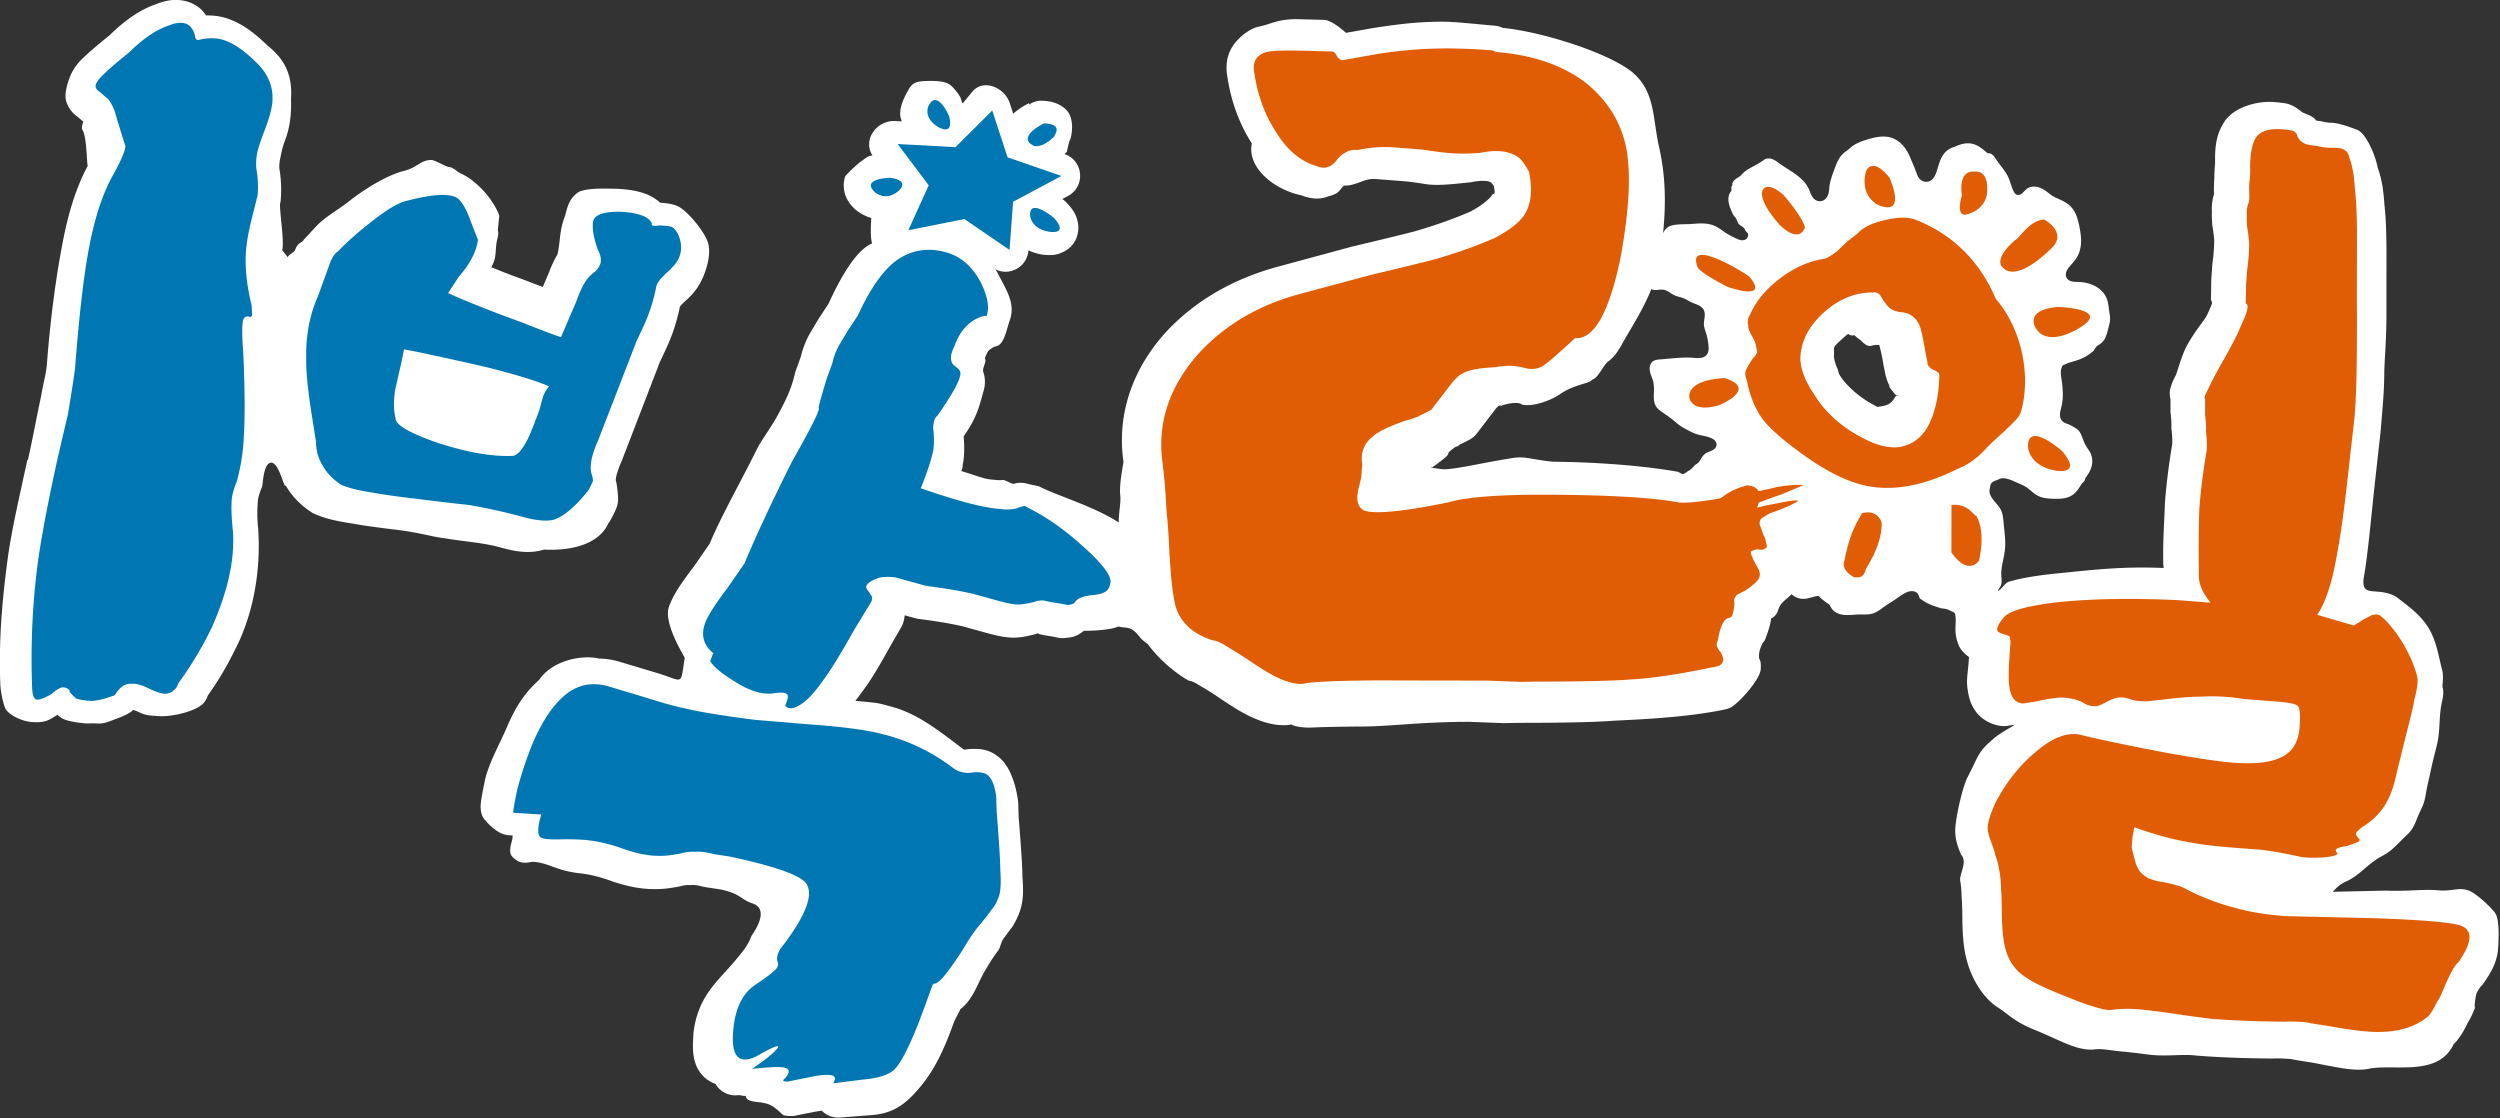 <svg xmlns="http://www.w3.org/2000/svg" width="459.863" height="205.695" viewBox="0 0 121.672 54.423"><rect x="0" y="0" width="121.672" height="54.423" fill="#333333" stroke="none"/><defs><clipPath id="a" clipPathUnits="userSpaceOnUse"><path d="M0 841.89h595.275V0H0Z"/></clipPath></defs><path d="M186.936 100.559a18.611 18.611 0 0 0-3.184.011c-2.559.235-4.898.902-7.178 1.776-7.965 2.662-15.227 7.836-22.42 14.892-4.254 3.407-7.753 6.338-10.463 8.832-2.7 2.486-4.576 4.122-6.535 7.36-1.69 2.648-4.714 10.465-3.508 14.748 1.256 4.458 4.335 7.035 6.801 8.531l-1.58-1.166c1.043.928 1.952 1.67 2.885 2.447.066.115-1.032 2.497-.473 3.807 2.196 3.236 2.053 15.466 2.586 17.12l-.086.16c-5.213 9.716-8.968 21.517-11.654 35.517 0 .003 0 .009-.002.011-2.658 13.594-5.667 33.115-7.635 59.008-.83 6.03-1.394 6.672-2.742 14.633-1.159 4.79-3.871 19.604-6.129 29.516-.008.035-.281.07-.289.105-4.182 19.25-7.405 33.32-9.123 45.504-2.688 19.8-4.436 38.978-3.664 60.11.055 2.676.977 8.315 2.228 11.453 1.255 3.145 7.539 6.411 12.89 6.796h.001c6.859.494 8.598-1.51 11.914-3.447.262.22.473.499.742.711a10.81 10.81 0 0 0 3.778 1.92c2.848.797 5.799 1.224 9.008 1.455.449.032.9.036 1.35.012 4.767-.253 5.186.747 10.243-1.18 2.13-.866 9.31-3.238 10.516-5.195.583.148 1.429.344 2.67.959l.185.09c3.54 1.67 5.188 1.554 9.483 1.863h.002c6 .431 18.154-2.31 21.36-6.522a10.81 10.81 0 0 0 1.398-2.439l.336-.818c6.405-9.064 10.691-16.974 14.953-26.026l.11-.24c7.93-17.969 9.783-37.197 8.673-52.684-.008-.12-.02-.24-.031-.359-.634-6.015-.262-10.559-.082-12.935.045-.606.468-2.65 1.613-5.444.163-.397.303-.804.418-1.219.32-1.16.544-9.415 3.43-10.869 4.295-2.164 6.942 12.795 7.724 10.596 2.781 4.997 6.894 9.105 11.785 12.414.505.342 1.037.64 1.592.893 5.141 2.332 11.064 3.628 18.516 4.71 4.472.86 11.298 1.804 21.271 2.993l.03.004.03.004c10.107 1.261 16.528 3.351 22.03 3.92 8.73 1.512 17.992 2.082 25.346 4.105l-.008-.004c7.666 2.117 14.021 3.348 21.013 1.342.139-.04.276-.082.413-.127 12.509.666 25.871-2.257 30.441-12.504.375-.47.71-.97 1.002-1.494 1.196-2.155 2.137-3.975 2.908-6.106a10.81 10.81 0 0 0 .64-4.027c-.07-2.206-.532-7.151-1.238-9.11l.198.604a.894.894 0 0 1-.035-.521c.036-.237.065-.476.085-.715.05-.565.778-3.615 2.616-7.791.067-.154.13-.309.191-.465l17.131-44.424.08-.217.518-1.43c2.742-5.71 4.784-10.176 6.027-13.618v-.002a93.246 93.246 0 0 0 3.646-12.99c.415-.475.938-1.086 1.856-2.005l.002-.002c2.797-2.478 5.1-4.738 7.008-7.933 3.236-5.324 5.983-13.878 4.52-19.807l-.028-.113c-1.206-4.672-8.523-13.97-13.38-17.004a10.81 10.81 0 0 0-2.878-1.258c-2.173-.594-4.22-.805-6.396-.935a21.492 21.492 0 0 0-6.946-4.217c-4.071-1.507-8.308-2.1-13.172-2.36-.124-.006-.25-.01-.375-.013-5.039-.094-13.237-.5-17.79 1.34-5.569 3.447-5.719 8.81-6.981 12.195-2.477 6.642-1.868 11.197-3.281 17.432-1.497 2.607-2.62 4.721-3.908 8.26l-3.045 7.126c-3.103-1.151-3.633-1.286-8.844-3.345a11.067 11.067 0 0 0-.283-.108c-8.278-3.005-8.803-3.274-15.12-5.832-.274.425-.568.82-.101-.039 2.485-4.249 1.818-6.702 2.48-11.469.255-1.835 1.272-4.199.596-5.924l.713-6.939c-2.527-7.078-9.652-15.513-17.086-19.416-.266-.14-.538-.268-.814-.385-2.379-1.006-3.473-2.95-5.793-3.17-1.743-.165-6.724-3.426-8.535-3.357-5.374.204-5.984 3.375-12.83 5.185-7.294 1.741-18.031 8.071-25.764 14.206-6.014 4.68-11.157 7.28-15.608 11.857l-5.992 6.465c-.506 1.402-2.676.995-4.01 4.691-.494 1.38-3.04 2.18-3.537 3.559.002-.007-2.595-3.353-2.593-3.36 1.086-4.262-1.546-19.846-.965-22.212a10.81 10.81 0 0 0 .28-1.762 61.38 61.38 0 0 0-.42-12.99c-.032-.225-.07-.448-.114-.67-.224-1.107-.263-2.797.136-5.082.392-1.59.85-4.976 2.168-8.495l-.066.168c3.069-7.79 3.274-14.248 3.133-20.804.783-12.184-4.078-19.261-11.291-24.979-6.888-6.707-13.634-11.534-21.582-13.394a9.887 9.887 0 0 0-.143-.033c-2.33-.512-4.707-.675-7.09-.637-.912-1.316-1.956-2.58-3.314-3.666-2.778-2.223-6.277-3.348-9.564-3.613zM334.54 226.785c.043.018.06.022.102.04.291-.452.562-.937-.102-.04zM715.096 109.59c-9.184 0-12.384 2.47-17.649 3.48-.246.048-.491.104-.734.168-4.274 1.134-9.39 5.13-12.15 9.61-2.726 4.423-2.992 9.538-2.227 13.828 1.712 11.586 5.568 22.275 11.588 31.648-2.351 10.881 9.743 21.647 23.402 24.51 3.96 1.515 9.045 2.614 14.436-.307 0 0-4.987 1.479-2.672 1.016 5.226-1.231 5.688-2.033 7.908-5.031-.2.104-.202.134-.937.424.406-.205.8-.436 1.177-.69.012-.017.031-.032.043-.049l-.033.041.068-.039c.037.002.021.004.069.008 1.03.08 2.067.013 3.078-.201 4.94-1.046 7.38-3.225 12.084-2.86l13.143 1.024c5.13.4 9.361 1.37 12.752 1.633 5.49.427 12.882-.543 18.445-1.078.386-.037.77-.094 1.15-.172 3.302-.682 5.76-.66 7.531-.346.859.237 1.215.433 1.45.592.422.534.9 1.102 1.164 1.541l.002.002.123.209c.91 5.304-.103 2.565-1.055 4.398l-.06.118c-.254.503-3.298 3.9-9.955 7.43-7.652 3.336-16.416 6.472-26.315 9.345-6.203 1.609-16.04 4.008-29.52 7.191-.105.026-.21.052-.314.08l-34.781 9.42c-21.68 5.872-40.066 16.546-54.076 32.145l-.12.135c-15.205 17.505-21.972 38.436-18.828 60.02-.99 5.66-1.99 11.67-1.535 15.798.012.259.034.517.065.774.25 2.121-.963 9.11-.748 12.03-11.65-7.58-28.667-12.515-37.1-16.782l-.008-.006c-1.084-.655-2.813-.633-6.494-1.62a10.81 10.81 0 0 0-7.006.487c.942-.398 1.181-.355 1.041-.338-1.313.163-4.442-2.353-5.61-1.73.681-.363-.392.234-3.382-.155a10.703 10.703 0 0 0-.545-.056c-4.466-.353-4.588-.784-15.287-4.102.997-3.078.245-1.255.844-4.049.075-.352.132-.708.171-1.066.414-3.712.404-7.484.043-11.274l.055-.062c6.158-8.864 7.273-13.808 9.158-20.686.903-2.654 1.3-6.244.075-9.678-.632-1.768 1.838-5.155.718-6.425.03-.069.058-.138.086-.207 1.37-3.797 2.107-3.903 3.95-5.05.427-.197.694-.316.89-.405 4.196-.26 5.359-8.182 6.857-12.34 2.954-8.196-1.945-14.75-5.857-22.614l-.076-.152c-.243-.47-.586-.86-.844-1.318 6.723 3.338 14.718-1.023 15.55-8.483l.036-.48c1.957.875 4.046 1.607 6.361 1.953.09.015 1.262.21 2.748.242 1.543.034 3.574.244 7.024-1.287 1.725-.765 3.998-2.225 5.63-4.84 1.633-2.615 2.094-6.035 1.72-8.523-.749-4.976-2.932-7.312-5.405-10.06a10.81 10.81 0 0 0-1.107-1.067s-.775-.552-.938-.684l2.701-1.443c8.317-4.446 7.351-16.664-1.56-19.748l-.143-.049c.394-.374.792-.687 1.182-1.092 1.454-7.287 1.242-4.02 2.047-7.685.673-3.251.908-9.57-3.08-12.795-3.988-3.225-7.815-3.563-11.803-3.643a10.81 10.81 0 0 0-4.986 1.793c-.006-.04-.07-.651-.073-.65l-.191.095a40.69 40.69 0 0 0-2.482 1.379 32.418 32.418 0 0 0-4.811 3.534l-1.635-4.971c-2.514-7.644-12.604-11.622-17.713-5.404l-4.277 5.207c-.729.887-.627-1.533-1.709-3.213-.928-1.44-2.042-3.045-3.912-4.762-1.87-1.716-4.92-2.385-9.865-2.352l-.002.002c-6.063.042-8.454.478-10.366 4.188a9.826 9.826 0 0 0-.043.086s-4.377 6.91-3.855 11.951c.096.926.408 1.912.71 2.89l-3.317-.181c-8.684-.243-15.218 8.962-10.524 16.271-1.374.218-1.73.268-3.217 1.264-2.082 1.396-5.34 3.85-9.592 8.475-1.22 3.217-.837 7.155.276 9.754 1.112 2.599 2.597 4.277 4.14 5.754l.065.06s3.132 2.982 7.771 4.219c-.17 3.128-.52 9.155.385 12.059-8.3 3.353-16.186 18.85-20.56 28.445l-4.62 7.027c-.088.134-.173.27-.255.408-1.922 3.228-3.36 5.658-4.315 7.278-.13.221-.253.447-.367.677-1.696 3.41-2.968 6.818-3.682 10.33l.426-1.515-2.762 7.66c-.062.172-.12.345-.173.52-1.916 8.323-4.328 12.825-7.815 19.494-2.732 5.213-7.64 12.009-9.554 15.433-.083.148-.163.298-.239.45-9.265 18.577-17.261 32.379-22.838 45.652l-7.582 10.957c-5.748 7.586-9.513 12.905-11.646 18.83-2.302 6.394 3.98 18.073 7.457 24.12-2.14 13.399-.28 11.188-12.287 7.443l-.194-.06-18.652-5.599a10.99 10.99 0 0 0-.232-.068c-2.78-.767-5.613-1.224-8.46-1.313-.112-.003-.222.028-.335.026v-.031a8.757 8.757 0 0 0-.094.039c-8.381-2.04-22.286.836-28.488 9.937-6.614 6.056-10.622 11.742-15.145 22.045l-.084.195c-2.999 7.214-7.917 15.653-10.205 24.194-.663 3.105-1.353 6.43-1.838 9.412-.176 1.098-.31 1.972-.386 3.1-.039.563-.11 1.112.029 2.416.069.651.112 1.485.787 3.123.674 1.637 5.817 7.496 10.504 8.689a10.81 10.81 0 0 0 2 .313l1.724.107c.29 2.608-2.749 7.505.051 10.228 4.318 4.38 7.916 1.964 10.258 2.25 7.42.754 10.327 4.206 21.662 5.422 4.684.532 9.781 1.783 15.297 3.844.134.05.27.098.406.143 6.711 2.207 12.944 3.455 18.971 3.455 3.753.097 7.606-.36 12.014-1.201.25-.048.5-.105.746-.17 2.132-.566 3.45-.542 3.177-.569.628.062 1.259.07 1.887.022 1.049-.08 2.907.06 5.446.752.41.111.825.199 1.246.261l7.002 1.045c9.817 2.114 9.57 4.714 14.834 6.508 8.58 2.505 1.857 12.665-.122 15.432-1.688 4.884-4.74 8.13-7.539 11.535-7.85 9.548-17.612 16.428-19.822 33.99-.448 6.914-1.216 15.05 4.842 21.051 1.53 1.516 3.49 2.655 5.54 3.402a10.81 10.81 0 0 0 9.93 5.389c2.597-.272 2.344.385 4.262.281.143.29.177.649.344.914 1.576 2.501 6.384 1.432 10.621 3.075 3.394 1.315 6.421 5.026 7.127 5.175 1.588.337 2.606.34 3.615.336.806-.004 1.61-.097 2.395-.279.75-.174 3.46-.722 7.435-1.484l.29-.06c1.707-.377 2.885-.497 4.21-.68a10.81 10.81 0 0 0 8.477 3.208l15.486-1.162c8.78-.808 14.309-4.139 20.178-10.6 6.66-7.244 11.898-15.589 17.863-32.134l.004-.012c1.077-2.977 2.851-5.67 3.42-7.252 6.456-4.947 8.446-13.177 12-18.699.099-.154.193-.31.283-.469 1.79-3.127 3.612-5.894 5.446-8.336 1.35-1.593 1.206-4.055 3.148-6.494.111-.14.219-.281.323-.426 1.435-1.997 2.534-3.41 2.646-3.54.416-.485.788-1.005 1.111-1.555 1.216-2.068 2.244-4.156 3.035-6.344 1.984-5.475 1.82-10.42 1.37-16.85-.042-4.935-.637-13.843-1.764-27.879l-.23-6.925c-.013-.391-.047-.781-.102-1.168-.91-6.367-3.328-16.154-9.486-20.774-4.75-3.709-9.05-3.632-13.166-3.496-.563.019-1.123.082-1.676.188-1.195.229-1.558-.182.373.347a10.81 10.81 0 0 0-1.703-.318c-11.154-8.411-21.708-17.131-34.897-20.44-6.5-1.782-5.703-1.507-16.277-2.537 1.046-1.362 2.09-2.726 3.129-4.218 4.157-5.48 7.358-10.845 13.695-22.203l4.7-8.14c.359-.593.66-1.22.9-1.87.439-1.194.742-2.551.88-3.987v-.002l5.088 1.405c.508.14 1.025.243 1.547.308 7.873.975 14.683 2.12 20.409 3.405 3.328.918 7.243 1.997 11.857 3.267 3.637 1.003 6.513 1.664 9.393 1.973 4.672.578 8.578-.205 13.296-1.412.294-.087.584-.186.87-.297.057.013.126.024.183.037-.05-.017-.09-.032-.139-.043l-.017-.004c.238-.072.474-.152.707-.24.094.315.013.369-.106.375 1.438.328 2.85.649 4.623.914.01 0 .007 0 .016.002.01 0 .016.004.025.006 2.29.35 3.97.705 3.971.705 1.356.37 2.771.474 4.166.303 2.471-.303 5.008-.214 8.844-3.498-1.698.269 12.558.134 16.139-1.97-.275.144-.473.382-.76.507l.89-.485c3.267 1.04 5.697-.454 9.284 4.106 1.513 1.924 3.016 3.194 4.498 4.125 6.358 8.727 14.575 14.578 19.115 17.244.807.261 1.642.426 2.488.492-1.68-.13-.17-.063 2.098 1.408.145.094.292.185.441.272 1.47.857 4.275 2.453 7.98 4.924l.007.004c6.382 4.342 11.118 7.355 15.006 9.322l.103.05c6.143 3.027 12.022 4.967 18.373 4.688a10.815 10.815 0 0 0 2.408-.38c-.654.18 3.611 1.79 9.403 1.523 5.789-.267 13.835-.435 24.006-.494 11.571.056 28.42-2.231 50.54-2.21l15.819.598c.204.008.408.01.611.006l6.678-.125h.016c21.71-.004 36.54-.311 45.373-1.023 11.29-.544 34.493-1.507 52.367-5.31a10.81 10.81 0 0 0 2.84-1.038c3.61-1.926 13.661-12.907 14.011-17.922.28-4-.439-4.283-.783-5.312.033-1.118-.371-3.185 1.854-7.338 1.15-.948 1.422-2.705 2.316-5.025l-.05.214c.042-.1.045-.19.085-.29.114-.303.19-.622.28-.944a24.924 24.924 0 0 0 1.205-5.291c.24-.127.475-.262.705-.406 3.097-2.112 2.061-4.12 4.336-6.824.999-1.13 2.738-2.448 4.26-3.905l.21.635c-.082-.209-.134-.428-.205-.64.131-.126.217-.266.344-.393 1.556 1.462 3.697 2.3 5.834 2.226 1.689-.058 3.308-.64 4.947-1.052.686-.173 1.383-.318 2.09-.34 1.14 1.525 3.552 3.027 5.149 4.261.394.792.804 1.574 1.38 2.239.727.837 1.687 1.454 2.721 1.853 1.034.4 2.14.591 3.246.658 2.213.135 4.425-.215 6.64-.253 2.02-.036 4.081.182 6.03-.346 2.336-.633 4.244-2.26 6.233-3.639 1.378-.956 2.827-1.809 4.22-2.744 1.556-1.044 3.045-2.192 4.674-3.117.997-.566 2.07-1.053 3.211-1.158a4.315 4.315 0 0 1 1.701.166 3.28 3.28 0 0 1 1.438.906c.565.626.83 1.462 1.045 2.277 4.042 3.124 7.165 3.719 10.127 4.772 1.444.079 2.914.327 4.177 1.031 1.55.77 1.824.64 2.39 1.463 1.116 4.517-1.15 8.301 1.88 15.223a10.81 10.81 0 0 0 1.844 2.757 16.31 16.31 0 0 0 2.9 2.524l-.06.906c-.513 7.276-1.334 9.825-.554 14.645.502 3.692 1.586 7.502 4.383 10.937 2.843 3.491 7.649 5.804 11.883 6.13.82.064 1.643.034 2.455-.089l3.567-.543c-2.167 1.42-7.28 4.2-9.32 5.963-8.533 7.154-7.397 8.082-12.934 18.601-.083.16-.163.321-.239.485-2.61 5.622-5.263 18.191-5.64 23.543-.358 5.075.987 8.601 2.687 12.805 3.213 3.398-.68 8.63-.441 12.158.016.094.042.187.06.281.319 1.633.581 4.168.64 7.416.01.32.025.638.06.955.114 1.06.257 4.026.286 8.176v.023c.078 8.672.505 15.116 2.093 20.801 2.172 8.561 7.69 18.236 15.276 22.744 4.864 3.356 7.955 6.757 17.47 10.508.01.002.013.003.018.006 10.652 4.312 18.324 9.177 26.297 9.064.488-.007.977-.046 1.46-.119 3.199-.481 8.638.666 12.157.938 2.227.172 6.439.64 12.237 1.396.018.002.02 0 .039.004 8.508 1.263 16.789-.243 23.09.555.175.022.35.04.527.053 10.879.839 22.884 1.293 36.033 1.377.232.002.464-.004.695-.018 1.443-.084 4.217-.023 7.735.238 2.504.497 5.489 1 9.474 1.584.01.001.01 0 .016.002 11.782 2.168 20.598 4.469 27.477 3.03 11.625-2.432 32.894 4.04 40.107-11.735.486-.41.934-.864 1.34-1.353 2.112-2.549 3.813-5.462 5.276-8.668 1.41-2.194 2.445-4.546 3.474-7.149-.584.507.254-5.918.75-6.861.047-.09.094-.18.139-.272.77-1.571 1.47-2.46 1.81-2.8a10.81 10.81 0 0 0 1.245-1.487c3.681-5.301 6.461-10.035 6.912-16.431.225-3.198.82-13.386-1.217-16.56-2.037-3.175-9.334-9.534-12.215-10.725-.13-.054-.262-.106-.394-.155-4.745-1.748-7.691.487-14.688-.134-6.997-.622-13.563.57-24.935.158a5.748 5.748 0 0 0-.133-.004l-24.547.562c1.153-1.158 2.23-2.4 3.562-3.344 1.324-.937 2.853-1.532 4.286-2.293 4.184-2.22 7.472-5.791 11.277-8.61.288-.158.566-.385.87-.61.324-.224.643-.456.976-.666 1.62-1.023 3.354-1.863 4.94-2.938 2.818-1.908 5.089-4.5 7.544-6.855 1.277-1.226 2.619-2.403 3.662-3.832 1.633-2.237 2.438-4.954 3.563-7.485.744-1.674 1.637-3.286 2.238-5.017.734-2.118 1.013-4.361 1.426-6.565.379-2.025.873-4.027 1.328-6.037.438-1.936.839-3.878 1.275-5.814.445-1.974.926-3.94 1.426-5.9.505-1.98 1.03-3.957 1.375-5.97.93-5.412.556-10.994 1.578-16.39.357-1.887.884-3.758.912-5.678a11.003 11.003 0 0 0-.412-3.072c.273-2.777.4-5.486-.023-7.314l-.072-.3c-1.623-6.194-2.65-13.62-6.326-19.806a8.688 8.688 0 0 0-.088-.144c-3.999-6.495-9.808-10.438-14.756-14.35a10.788 10.788 0 0 0-.373-.283c-8.987-5.341-16.986 1.015-15.52-9.203 1.69-8.831 3.346-26.951 5.313-45.323l.01-.045 2.695-24.189c.017-.145.028-.29.04-.436.58-8.242 1.583-16.325 1.632-26.66.07-5.963 1.025-14.972 1.025-27.841v-.069l.01-28.52c.01-9.64-.284-17.22-.968-23.214-.46-6.988-1.289-12.376-3.19-17.416-1.056-5.806-5.408-16.151-9.644-17.84a12.891 12.891 0 0 0-.096-.04c-4.69-1.818-9.639-3.436-12.916-3.327-1.482-.152-2.685-.378-2.58-.344a10.81 10.81 0 0 0-2.471-.486c-.576-.045-.889-.146-1.373-.215-1.212-2.025-4.562-2.939-6.631-3.95-4.05-3.498-7.193-4.178-9.103-4.335-2.25-.316-4.442-.53-6.588-.526-7.024.024-17.122 2.948-21.237 9.715-3.945 6.257-4.338 12.244-4.144 20.588v-.066c0-2.944-.381 2.9-.381 5.67v.001c-.339 4.82-.203 8.493-.01 7.516l.512-1.742c-1.298 3.35-2.013 7.147-1.577 11.035l-.04-1.96c-.15 2.144-.079 4.27.103 7.013.023.355.063.709.12 1.06.4 2.4.648 4.416.808 6.153.04 2.898-.195 6.717-.823 11.39a10.27 10.27 0 0 0-.07.678l-.453 6.42c-.014.195-.022.39-.025.586l-.15 9.215c.137.582.323 1.151.555 1.703-.2.605-.583 1.842-1.731 4.242-.118.247-.227.499-.326.754-1.15 2.965-4.478 5.855-9.643 14.771-.062.109-.123.218-.181.329-2.629 4.923-4.25 11.738-5.368 14.242-.855 1.647-1.547 2.963-2.156 5.035-.32 1.087-.897 2.264-.457 5.402.026.184.14.457.18.66l-.01 5.514c0 .441.026.882.08 1.32.372 3.061.418 5.258.379 5.81-.05.7-.03 1.4.057 2.095.357 2.869.41 5.074.316 6.55-1.69 10.237-2.854 19.59-3.447 28.018-.01.129-.014.258-.018.387-.316 9.152-.97 17.01-.775 28.531l.023-.941c-.061.859.133 1.7.166 2.556-20.699-.926-35.573 1.152-51.924 2.711l-.158.016c-8.564.943-15.403 2.09-21.02 3.732-2.031.594-3.376 3.666-5.273 4.438.092-.185.165-.38.269-.559.412-.71.922-1.368 1.219-2.133.3-.776.366-1.625.342-2.457-.025-.832-.135-1.66-.17-2.492-.114-2.67.542-5.302 1.074-7.92.313-1.54.584-3.093.709-4.66.313-3.935-.303-7.874-.672-11.805-.202-2.156-.346-4.384-1.305-6.326-.938-1.901-2.572-3.353-3.814-5.07-.618-.855-1.145-1.787-1.461-2.793-.317-1.007.147-2.843.373-3.873.5-1.89 2.515-1.973 4.066-2.815 1.62-.738 2.75-.416 4.47.045 1.233.332 2.384.911 3.552 1.43 1.617.718 3.295 1.333 4.77 2.31 2.182 1.448 3.273 2.888 5.591 4.106 2.148 1.128 4.653 1.31 7.078 1.389 1.62.053 3.25.071 4.852-.174 1.602-.245 3.187-.766 4.508-1.705 1.118-.795 2.014-1.863 2.793-2.992.488-.709.931-1.448 1.383-2.18.395-.426.836-.694 1.195-1.21.34-.488.444-1.102.707-1.644.756-1.075 1.502-2.156 2.064-3.341.6-1.266.978-2.642 1.05-4.041.07-1.4-.168-2.82-.745-4.096-.634-1.4-1.65-2.592-2.396-3.936-.838-1.507-1.324-3.181-2.014-4.761-.69-1.58-1.3-2.441-2.778-3.33-1.002-.603-2.511-1.546-3.625-1.903-.556-.178-1.106-.385-1.615-.674-.508-.288-.977-.66-1.324-1.13a3.91 3.91 0 0 1-.666-1.57 5.992 5.992 0 0 1-.061-1.712c.112-1.14.467-2.24.727-3.357.986-4.241.581-8.677-.061-12.985-.137-.922-.286-1.847-.297-2.779-.012-.932.12-1.88.515-2.725.61-1.3.488-.746 1.78-1.375 1.292-.628 2.699-.975 4.076-1.384 1.762-.524 3.5-1.158 5.111-2.043 1.491-.82 2.859-1.849 4.143-2.965 1.53-3.248 2.416-1.963 4.558-4.71 1.302-1.12 2.41-6.469 2.852-8.128.514-1.93.09-3.965-.19-5.941-.276-1.945-.42-3.937-1.132-5.768-.592-1.52-1.567-2.881-2.766-3.988-1.198-1.107-2.618-1.964-4.129-2.58-2.016-.823-4.191-1.22-6.367-1.301-1.06-.04-2.134-.007-3.168-.244a4.684 4.684 0 0 1-1.469-.59 3.173 3.173 0 0 1-1.092-1.135 3.076 3.076 0 0 1-.359-1.412 4.1 4.1 0 0 1 .248-1.441c.327-.925.92-1.728 1.547-2.483.902-1.086 1.889-2.105 2.715-3.25a13.936 13.936 0 0 0 1.916-3.71c1.295-3.861.77-8.083-.045-12.073-.349-1.705-.752-3.406-1.393-5.023-.64-1.618-1.53-3.157-2.761-4.387-1.838-1.837-4.304-2.875-6.668-3.953-.617-.281-1.232-.567-1.81-.922-.805-.496-1.522-1.117-2.269-1.697-1.436-1.117-3.019-2.109-4.789-2.53-.884-.21-1.81-.274-2.709-.134-.898.14-1.77.488-2.49 1.044-.778.603-1.358 1.428-2.121 2.05-.381.31-.812.57-1.287.697-.475.126-1 .11-1.441-.106a2.185 2.185 0 0 1-.713-.588 4.733 4.733 0 0 1-.5-.783c-1.122-2.1-1.565-4.495-2.545-6.664-1.068-2.363-2.73-4.378-4.29-6.461-.171-.27-.365-.515-.562-.787-.277-.384-.564-.762-.824-1.156-.45-.682-.874-1.39-1.441-1.979a4.14 4.14 0 0 0-.963-.754 2.818 2.818 0 0 0-1.159-.361 2.97 2.97 0 0 0-.628.043c-5.072-4.667-8.682-6.26-15.643-3.055-1.61.441-3.12 1.284-4.283 2.48-1.25 1.285-2.065 2.929-2.684 4.61-.618 1.681-1.06 3.424-1.672 5.107-.473 1.301-1.09 2.62-2.19 3.461-.717.55-1.617.86-2.52.864a4.086 4.086 0 0 1-2.518-.86c-.64-.501-1.113-1.189-1.475-1.916-.362-.727-.622-1.501-.902-2.263-.586-1.592-1.265-3.145-1.924-4.707-.663-1.572-1.308-3.158-2.158-4.637-1.654-2.878-4.182-5.365-7.334-6.406-1.86-.615-3.862-.708-5.809-.496-1.947.211-3.85.72-5.724 1.285-2.531.762-5.081 1.658-7.174 3.271-.641.494-1.23 1.05-1.865 1.55-.729.577-1.514 1.081-2.207 1.698-1.117.992-1.969 2.253-2.645 3.584-.676 1.331-1.187 2.739-1.705 4.139-.934 2.522-1.908 5.062-2.246 7.73-.15 1.184-.175 2.39-.483 3.541-.18.675-.458 1.329-.86 1.899a4.245 4.245 0 0 1-1.561 1.365 3.796 3.796 0 0 1-2.032.371 3.94 3.94 0 0 1-1.93-.736c-.802-.584-1.36-1.447-1.787-2.344-.425-.897-.737-1.845-1.158-2.744-1.31-2.803-3.624-5.019-6.12-6.846-2.498-1.827-5.22-3.33-7.727-5.142-.652-.471-1.29-.963-1.977-1.381-.687-.418-1.428-.765-2.219-.912a4.822 4.822 0 0 0-2.687.273c-4.58 3.506-8.481 4.136-11.403 7.756-.477.592-3.415 1.677-3.918 3.654-.097.384-.085.827-.152 1.23-.795.357.052 1.892-.512 2.551a5.164 5.164 0 0 0-1.054 2.088 7.074 7.074 0 0 0-.166 2.344c.135 1.568.692 3.065 1.279 4.526.483 1.2 1.009 2.422 1.92 3.341.893.9.992 2.611 1.967 3.422 1.178.98 2.155 1.16 2.718 2.584.257.65 1.406 1.328 1.422 2.026.017.697-.178 1.42-.644 1.939a2.508 2.508 0 0 1-1.143.707 3.463 3.463 0 0 1-1.347.113c-.903-.09-1.748-.464-2.57-.847-1.731-.807-3.437-1.676-5.032-2.725-1.528-1.005-2.957-2.178-4.6-2.982-1.464-.717-3.07-1.124-4.693-1.287-2.592-.261-5.2.09-7.803.214-1.991.095-3.992.056-5.976.252-1.575.156-3.202.489-4.446 1.467-.846.666-1.442 1.576-1.949 2.537 1.67-16.214.73-28.906-1.785-40.252l-.027-.117c-3.292-14.096-1.627-26.838-13.389-36.201a10.848 10.848 0 0 0-.322-.246c-12.426-9.152-42.635-18.464-60.143-20.125l-.736-.303a10.81 10.81 0 0 0-3.266-.775c-7.323-.57-17.472-1.806-23.984-1.867h-.063c-12.138-.045-22.53 1.294-33.96 3.115l-.188.03-11.969 2.122c-1.677-1.523-6.747-5.842-10.074-6.102a10.814 10.814 0 0 0-.549-.029l-12.638-.34zm459.38 39.09-.01-.004v.002zm6.588.525c.214.03.412.018.627.05l-.789-.089c.04.003.122.036.162.04zm90.854 427.436c.069-.06.146-.16.258-.436l.234-.576c-.144.384-.346.643-.492 1.012zm-757.227 50.777c-.043.004-.077.018-.12.021l.38-.04zm222.87-439.16c.015-.006-.418.18-.516.232l-.47.58c-.45.555.94-.795.986-.812zm-327.862 8.039c.04-.002.284.063.34.066-.153.015-.458.05-.482.051-.028.002-.121-.104.142-.117zm472.992 40.84c.082.043.15.11.235.146.57.237 1.197.306 1.814.297 1.234-.018 2.472-.335 3.69-.135.945.156 1.814.614 2.627 1.121.812.508 1.593 1.075 2.46 1.48 1.421.666 3.014.876 4.47 1.46 1.325.532 2.51 1.363 3.808 1.96 1.018.47 2.098.793 3.107 1.28 1.01.488 1.972 1.173 2.506 2.158.291.536.442 1.141.498 1.748.056.608.02 1.219-.049 1.825-.138 1.212-.405 2.422-.316 3.638.096 1.313.6 2.557.996 3.813.594 1.879.955 3.825 1.145 5.787.075.779.122 1.568.017 2.344-.104.775-.37 1.545-.867 2.15a3.83 3.83 0 0 1-1.385 1.037c-.53.24-1.101.379-1.68.445-1.155.133-2.323-.013-3.484-.1-5.06-.374-10.125.385-15.185.757-.686.05-1.377.093-2.047.244-.67.15-1.329.415-1.852.861-.633.54-1.033 1.32-1.2 2.135-.169.815-.117 1.663.05 2.478.333 1.63 1.109 3.14 1.504 4.756.401 1.643.4 3.355.344 5.045-.04 1.176-.101 2.355.017 3.526.119 1.17.429 2.344 1.08 3.324.704 1.059 1.758 1.826 2.8 2.556 1.677 1.177 3.385 2.317 4.985 3.598 1.19.953 2.32 1.985 3.57 2.858 1.237.862 2.58 1.56 3.917 2.255 1.088.567 2.18 1.136 3.338 1.543 2.34.824 4.89.971 7.175 1.938.715.302 1.409.692 1.934 1.264.263.285.48.615.621.976.141.362.204.755.164 1.14-.06.586-.358 1.131-.762 1.56-.404.428-.91.748-1.437 1.01-1.056.52-2.229.83-3.174 1.532-.63.469-1.128 1.093-1.566 1.744-.439.652-.824 1.338-1.272 1.983-.765 1.1-1.439 1.006-2.34 1.998-.804.886-1.61 1.82-2.681 2.353-.789.393-1.96 1.605-2.834 1.49-.13-.016-.257-.05-.385-.08-.72-.406-1.706-.976-1.986-.996-12.777-2.302-33.946-4.472-58.971-4.734-9.584-.947-12.947-2.649-18.59-1.789-13.665 2.082-24.036 4.775-31.742 5.355-1.832.183-5.167-.568-6.705-.62-.015.356-.047.777.02-.178v-.002c13.472-9.629 2.93-4.021 11.761-10.248 3.544-.979-2.554 1.46.445-.178l-.515.264c2.39-1.144 4.357-2.12 6.013-3.014a10.81 10.81 0 0 0 3.442-2.934l8.828-11.508.035-.044c1.898-2.502 3.518-1.748 1.748-1.057.397-.155.784-.333 1.16-.533 3.753-1.41 8.443-1.741 9.485-.502 5.24 1.136 13.052-1.692 17.789-4.73 6.626-4.843 14.581-5.178 15.377-7.038 2.927-.652 5.326-6.885 7.595-8.562 3.697-2.732 5.296-5.98 7.573-9.98 3.373-5.928 9.028-14.678 12.883-24.27zm18.618 6.392-.053.037-.104.098.157-.135zm74.623 14.934c.339.174.66.79 2.845.514.943 1.23 2.36 1.804 3.381 2.869.249.259.51.505.783.738 3.281 2.799 3.39.576 7.43.99.243.759 1.136 4.078 1.988 9.322.024.142.05.284.078.424l1.133 5.559-.193-2.883c-.135 2.01.715 4.907 2.201 7.488l-.4-.431c-1.404-1.513 2.024 3.263 3.271 4.363.379.095.838-.076 1.258-.068-.75.274-.85.236-1.799.61-1.88 4.04-4.708 4.277-7.844 4.786-.57.041-.625.207-.537.379.001-.113.416-.018-1.427-1.08-.115-.066-.231-.13-.348-.191-5.535-2.924-10.208-6.699-14.264-11.47-3.184-4.228-1.847-3.524-3.107-6.204-1.23-2.955-1.454-4.937-1.41-5.58.306-4.557-1.224-3.265 4.004-8.008 2.259-2.036 2.617-2.301 2.957-2.127zm-418.453 48.562c-.04.23.092-.223-.127.393.023-.106.044-.213.064-.32l.063-.073zm221.53 14.082c.036.07.04.312.038.543-.061-.002-.213-.025-.268-.025.123-.486.193-.593.23-.518zm-166.185 77.534c-.191.082.01.017-.086.06-.005-.01-.14.035-.125.016l.211-.076zm-55.01 56.074c.041.013.068.033.057.025l.354.258c-.134-.102-.277-.182-.41-.283z" style="color:#000;opacity:1;fill:#fff;stroke-width:21.617;stroke-linejoin:round" transform="matrix(.103 0 0 .103 -10.548 -10.356)"/><g clip-path="url(#a)" transform="matrix(.377 .028 .023 -.308 -56.823 146.723)"><path d="M0 0c0-.001 0-.002-.002-.003C0-.002.002.003.002.003S0 .002 0 0" style="fill:#fff;fill-opacity:1;fill-rule:nonzero;stroke:none" transform="translate(343.393 456.851)"/><path d="M.442.04C.334-.225.177-.29-.031-.158-.346-.16-.558-.357-.663-.752c-.108-.79-.005-2.44.306-4.94.617-6.187.921-10.991.914-14.416a38.614 38.614 0 0 0-.485-6.126c-.316-1.183-.475-2.173-.476-2.962-.003-1.187.151-2.835.46-4.938.516-4.344-.072-9.418-1.76-15.216-.951-3.033-2.216-6.13-3.798-9.295l-.158-.592c-.421-.793-.947-1.19-1.578-1.192-.42-.001-1.048.194-1.887.588-1.049.522-1.836.715-2.361.587-.84-.003-1.522-.667-2.05-1.983-1.157-.663-2.154-1.061-2.993-1.193-.736-.002-1.364.061-1.89.19-.314.26-.576.524-.785.79-.21.262-.262.393-.156.393-.315.396-.684.524-1.101.394-.316-.136-.736-.53-1.263-1.19-.842-.663-1.418-.993-1.732-.993-.422-.002-.683.656-.784 1.974-.616 6.84-.759 13.493-.432 19.95.217 3.95.7 9.151 1.447 15.608.426 3.426.745 5.93.96 7.51.215 2.767.377 5.201.487 7.31.017 8.692.24 15.211.669 19.556.427 4.48 1.17 8.169 2.226 11.07 1.053 2.768 1.529 4.48 1.428 5.14 0-.132-.576 1.644-1.722 5.329-.314.788-.627 1.38-.941 1.775-.314.261-.681.59-1.1.983-.63.393-.783.918-.469 1.581.317.79 1.579 2.44 3.789 4.948 1.682 2.375 3.314 3.962 4.89 4.756 1.785 1.058 2.937.602 3.46-1.372-.001-.268.103-.464.313-.593.104 0 .316.065.63.199.84.266 1.627.334 2.362.205 1.363-.262 2.935-1.309 4.718-3.147C.046 38.361.881 36.516.981 34.413c.102-1.185-.162-3.032-.799-5.533-.316-1.319-.529-2.37-.633-3.164-.11-1.185-.06-2.238.15-3.159.206-1.183.31-2.369.308-3.554-.109-.79-.268-1.913-.479-3.359-.32-2.244-.481-4.085-.484-5.533-.005-2.503.408-5.332 1.243-8.49C.388.698.442.171.442.041" style="fill:#0076b3;fill-opacity:1;fill-rule:nonzero;stroke:none;stroke-width:1.017" transform="translate(155.934 440.709)"/><path d="M-3.68-2.31c-.257-.244-.745-.434-1.468-.568-.63-.152-1.063-.304-1.295-.452a1.885 1.885 0 0 1-.969-.996c-.138-.17-.42-.308-.838-.41-.282.067-.763.13-1.442.194-.68.061-1.21.138-1.584.23-.492.016-.911-.088-1.26-.311-1.095-.451-1.934-.658-2.52-.619-.493.017-1.209.137-2.147.364l-3.38.817c-1.716.312-3.696.534-5.946.67l-1.41.34-2.676.646c-1.079.054-1.85-.067-2.313-.365-.791-.42-1.242-.877-1.352-1.36-.044-.198.088-.48.396-.864.216-.36.359-.598.432-.715a1.737 1.737 0 0 0-.027-.763l-1.973-4.74c-1.496-3.94-2.68-6.722-3.546-8.354-1.325-2.752-2.568-4.29-3.735-4.626-.398-.003-.669.112-.811.35.021.097.077.342.166.728.133.58.115.945-.05 1.088-.237.257-.834.25-1.79-.031-1.473-.361-3.232.167-5.288 1.585-1.558.99-2.59 1.904-3.09 2.74l.166.73c.044.191.077.34.1.434.114.075.126.125.033.146-1.326 1.14-1.768 2.675-1.324 4.617.265 1.164 1.095 3.06 2.492 5.694l1.982 4.124c1.23 4.512 2.94 10.035 5.128 16.567.885 2.323 3.33 8.605 2.905 8.814.083.797.333 2.323.75 4.577l.597 2.618c.084.798.283 1.672.6 2.62.226.558.566 1.398 1.022 2.515l1.195 2.628c1.214 4.005 2.57 6.9 4.068 8.686 1.868 2.108 4.072 2.854 6.608 2.243 1.974-.477 3.573-1.938 4.798-4.381 1.01-2.087 1.36-3.81 1.05-5.167-.283.067-.785-.17-1.502-.71-1.112-.96-1.89-2.412-2.333-4.349-.362-1.14-.444-1.94-.249-2.396.025-.314.251-.624.677-.932.521-.33.701-.835.547-1.512-.151-1.092-.979-3.193-2.482-6.307a1.715 1.715 0 0 1-.407-1.132c-.066-.289-.063-.7.015-1.23.152-1.06.214-2.101.183-3.113-.193-1.697-.611-3.743-1.258-6.143 4.703-1.549 8.142-2.328 10.322-2.34 1.17-.08 2.055.118 2.659.585.21.051.372.115.491.19.092-.022.27-.12.53-.28 2.402-1.195 4.825-2.959 7.266-5.286C-4.434 2.422-3.1.669-2.966-.487c-.012-.919-.252-1.526-.713-1.823m-36.896-24.194c4.564.027 7.878-.212 9.946-.713 3.311-.697 6.431-2.22 9.366-4.562.425-.31.883-.469 1.378-.486.28-.068.688-.014 1.225.164.818.108 1.392.02 1.726-.263.588-.45 1.035-1.53 1.34-3.24l.204-2.35c.6-4.753.941-7.805 1.03-9.154.237-2.001.256-3.437.055-4.309a10.513 10.513 0 0 0-.505-1.567c-.161-.268-.424-.769-.79-1.499a82.72 82.72 0 0 0-1.236-2.154 32.925 32.925 0 0 1-1.503-3.324c-1.024-2.311-1.846-3.953-2.464-4.931-.302-.438-.566-.732-.798-.88-.188.045-.313-.077-.382-.368-.087-.386-.32-1.408-.698-3.056-1.263-5.525-2.352-8.995-3.273-10.414-.62-.973-1.969-1.673-4.046-2.09l-3.78-.93c.41.926.158 1.344-.755 1.255-.492.02-1.495-.253-3.008-.808a64.921 64.921 0 0 1-2.1-.716c-.609-.06-.715.118-.322.536.64 1.07.47 1.627-.514 1.657-.584.04-1.871-.165-3.854-.603 1.526 1.472 2.531 2.611 3.01 3.414.506.905-.343.445-2.545-1.377-2.134-1.53-3.213-.401-3.239 3.39-.027 3.793.83 6.452 2.567 7.974 1.27 1.23 2.067 2.11 2.39 2.648.18.363.212.713.092 1.052-.125.336-.15.65-.084.94.018.508.267 1.165.748 1.97 2.651 5.088 3.357 8.398 2.122 9.924-1.024 1.169-4.35 2.226-9.98 3.178l-2.04.186c-.94.224-1.772.275-2.495.141-.493.016-1.125-.14-1.89-.465-1.074-.354-1.962-.55-2.662-.585-1.216-.117-2.659.078-4.327.586-1.742.622-3.397.972-4.965 1.044-.985.031-2.189-.036-3.613-.203-1.43-.17-2.26-.118-2.496.144-.406.404-.433 1.584-.08 3.55l-3.582-.055c-.095.02-.006 1.276.267 3.77.43 2.76.962 5.292 1.588 7.597.94 3.25 2.045 5.695 3.313 7.336 1.564 2.077 3.475 2.843 5.73 2.298l5.179-1.402c1.952-.576 3.594-.972 4.933-1.192 2.086-.404 5.136-.729 9.144-.98zm-44.452 52.342c-2.185.426-5.328.982-9.434 1.664l-1.44.196-.25-2.395c-.236-1.89-.406-3.281-.51-4.175-.096-1.72.017-3.179.337-4.38.06-1.037 1.98-2.168 5.768-3.387 3.901-1.15 7.135-1.52 9.708-1.118.535.18 1.083 1.07 1.65 2.67.314.946.74 2.587 1.273 4.914.17 1.184.302 1.973.39 2.36.27.755.476 1.213.614 1.388-1.531.676-4.234 1.431-8.106 2.263m3.943 7.49c2.917-1.113 4.659-1.739 5.221-1.874l1.612 5.75c.29 1.258.547 2.17.774 2.729.292.85.76 1.606 1.411 2.268.457.707.648 1.326.572 1.857-.007.409-.176.964-.513 1.658-.243.675-.414 1.225-.511 1.658a9.004 9.004 0 0 0-.349 2.388c-.015 1.233 1.133 1.926 3.452 2.084 2.29.058 3.668-.426 4.127-1.458-.046-.195.025-.316.214-.36.092-.022.35.017.771.123.7.034 1.241.006 1.618-.084.517-.333.91-.989 1.182-1.976.32-1.203.263-2.315-.167-3.336-.227-.558-.688-1.267-1.377-2.122a19.49 19.49 0 0 1-.688-1.062 3.357 3.357 0 0 1-.375-.983 32.545 32.545 0 0 0-.717-4.432c-.222-.97-.672-2.5-1.345-4.587l-.133-.581-3.773-15.207c-.472-1.625-.714-2.895-.725-3.815a4.79 4.79 0 0 1 .199-1.735 3.81 3.81 0 0 0 .223-.977c-.089-.387-.259-.91-.506-1.564-1.51-2.704-2.884-4.367-4.114-4.992-.887-.401-2.268-.374-4.146.08-2.162.522-4.498.932-7.005 1.23-1.477.05-3.633.16-6.466.334-2.742.149-4.64.302-5.695.454-1.947.163-3.414.466-4.402.91-1.11.78-1.942 1.697-2.493 2.751-.645 1.076-1.014 2.29-1.1 3.642l-.677 3.54c-.828 4.19-1.29 7.37-1.387 9.545-.282 3.546.039 6.897.96 10.05l.664 2.91.6 2.618c.292.851.553 1.348.787 1.497 1.055 1.588 2.382 3.263 3.975 5.026 1.868 2.108 3.295 3.35 4.272 3.728 3.072 1.304 5.197 1.71 6.375 1.222.707-.376 1.425-1.57 2.153-3.59l1.127-2.881a10.324 10.324 0 0 0-.765-3.343c-.274-.756-.73-1.669-1.37-2.74l-1.195-2.628c2.517-1.122 5.754-2.363 9.705-3.724" style="fill:#0076b3;fill-opacity:1;fill-rule:nonzero;stroke:none;stroke-width:1.003" transform="translate(272.11 409.491)"/><path d="M-3.636-5.411a125.778 125.778 0 0 1-3.087-1.695c-.969-.71-1.268-1.064-.905-1.066l2.178.849 2.545.842c1.45.42 1.753.346.907-.219-.484-.424-1.513-1.06-3.085-1.906l-.724-.637c-.365-.288-.483-.713-.362-1.281.122-.287.303-.787.55-1.497.242-.428.366-.787.367-1.07.118-.287.183-.57.184-.854a2.092 2.092 0 0 0-.545-.427l-.727.003c-.363-.139-.606-.282-.725-.42.001-.43.366-1.285 1.096-2.568.366-.717.368-1.358.005-1.924-.242-.425-.724-.995-1.448-1.7-.608-.426-.969-.711-1.09-.85-.243-.426-.301-.853-.177-1.28.002-.853-.06-1.493-.176-1.922 0-.144-.122-.285-.362-.427-.366-.14-.608-.422-.726-.85-.243-.568-.42-1.566-.537-2.986a1.032 1.032 0 0 1 .003-.854c.12-.29.301-.573.547-.857.244-.572.364-.93.364-1.068.002-.43-.179-.786-.542-1.068-4.722-1.686-8.473-2.74-11.259-3.154-2.179-.419-6.24-.901-12.174-1.442l-1.816-.207-4.363-.194c-6.06-.545-10.66-.955-13.808-1.222-5.574-.548-8.845-1.03-9.813-1.454-.97-.141-2.18.147-3.638.868-.85.434-2.184 1.292-4.005 2.581a74.01 74.01 0 0 1-2.366 1.504c-.851.572-1.52.86-2.003.861-2.426.724-4.066 2.224-4.918 4.508-.49 1.422-.983 4.488-1.479 9.188-.251 2.565-.498 4.626-.744 6.195-.25 2.565-.558 4.986-.928 7.262-1.107 6.126.028 11.962 3.406 17.499 3.137 4.966 7.369 8.577 12.696 10.834l8.895 3.806c3.631 1.405 6.293 2.462 7.988 3.168 2.785 1.27 5.265 2.611 7.442 4.025 2.055 1.558 3.323 3.046 3.806 4.47.598 1.705.592 3.839-.017 6.406l-.365.641a8.528 8.528 0 0 1-.915 1.286c-.485.428-1.089.713-1.82.86-.97.144-2.06.01-3.269-.413a18.978 18.978 0 0 0-3.997-.409c-.85.004-1.999.077-3.455.228l-3.634.016c-1.577.006-3.151-.274-4.725-.834-.726.003-1.27-.21-1.635-.634-.242-.143-.543-.499-.903-1.065-.362-.713-.725-1.136-1.089-1.277-.363-.285-.908-.283-1.636.007-2.062.576-3.883 2.223-5.464 4.936-1.583 2.568-2.683 5.564-3.298 8.98-.366 1.713.114 2.847 1.446 3.412.845.28 2.48.488 4.908.619l3.451.2c.118 0 .241-.073.365-.216a2.63 2.63 0 0 0 .365-.642l.546-.428 4.721 1.473a47.198 47.198 0 0 0 9.083 1.67c1.697.134 3.514.2 5.454.192l.546-.218c4.603-.02 8.482-1.247 11.642-3.679 2.914-2.434 4.86-5.572 5.84-9.418.978-3.994 1.117-9.971.412-17.94-.948-8.68-2.631-13.014-5.055-13.004-2.053-2.696-3.321-4.255-3.803-4.681-.607-.568-1.332-.777-2.18-.632-.609.145-1.153.22-1.637.222-.726.003-1.516-.138-2.363-.418-1.936-.277-3.267-.7-3.995-1.264-.484-.284-1.027-.994-1.629-2.129l-2.17-4.048a35.841 35.841 0 0 0-1.451-1.06c-.363-.288-1.03-.636-1.998-1.06-1.814-.99-3.022-1.84-3.627-2.548-1.208-1.274-1.629-2.842-1.26-4.69l.005-1.71c0-.286-.06-.853-.177-1.705-.358-2.135-.052-3.417.919-3.85 1.457-.431 5.026.333 10.717 2.305 2.42 1.127 7.266 1.96 14.534 2.497 6.906.54 11.93.592 15.085.153.727-.003 1.877.205 3.45.626 1.092.276 2.665.77 4.722 1.474 2.18.7 3.57 1.193 4.178 1.476 1.455.42 2.602.631 3.45.628z" style="fill:#e05d05;fill-opacity:1;fill-rule:nonzero;stroke:none;stroke-width:.977" transform="translate(358.127 435.916)"/><path d="M-8.632-.406c.09 0 .223.1.406.306.178.1.406.304.675.61.541.406.947.71 1.216.918.451.201.813.2 1.083-.004.995-.825 2.038-2.157 3.124-4C-1.133-4.323-.408-6.013.048-7.65c.182-.718.14-1.946-.127-3.685-.088-1.126-.312-2.863-.667-5.213l-.931-6.75c-.267-2.559-.849-4.602-1.747-6.132-.539-.92-1.262-1.787-2.162-2.602-.36-.41-.585-.715-.674-.918-.091-.207.046-.515.41-.924.18-.206.089-.408-.27-.612l-1.083-.61c-.632-.203-1.036-.356-1.216-.457-.363-.205-.405-.459-.134-.766.27-.31-.316-.612-1.76-.915-1.262-.202-2.255-.25-2.976-.142-1.717.31-3.34.52-4.875.63l-3.792.012c-2.348.009-4.196.115-5.551.326-2.078.212-4.517.784-7.313 1.714l-.135-1.535.004-1.687c.09-.41.274-1.076.549-1.998.272-1.128.814-1.947 1.628-2.46.45-.31 1.264-.517 2.438-.624.63-.104 1.128-.209 1.49-.31a4.015 4.015 0 0 0 1.49-.618c2.079-1.033 4.067-1.758 5.963-2.17 1.896-.522 4.152-.783 6.77-.792l11.777.728c6.135.286 9.791.22 10.965-.192 1.536-.62 1.54-2.512.013-5.677-.36-.51-.674-1.175-.942-1.991a42.095 42.095 0 0 1-.672-2.148c-.27-1.124-.538-1.941-.807-2.453-.27-.92-.587-1.685-.944-2.299-1.441-1.733-3.423-2.75-5.95-3.048-1.445-.198-3.746-.089-6.905.33-1.265.109-2.214.214-2.844.317-1.084.004-1.941-.043-2.572-.146-3.519-.293-6.724-.435-9.611-.425-1.715.108-3.748.268-6.094.479-1.623.11-2.797.165-3.52.167-1.174.004-2.3-.147-3.382-.448-.903-.098-2.8.42-5.69 1.555-2.71 1.031-4.47 1.857-5.285 2.473-1.538.925-2.578 2.414-3.124 4.46-.366 1.23-.64 3.226-.826 5.989-.093 1.434-.187 2.455-.278 3.07-.092 1.227-.23 2.25-.412 3.07-.184.921-.41 1.74-.682 2.458-.09.408-.273.971-.546 1.69-.453 1.126-.681 1.997-.682 2.611-.002.92.267 2.248.804 3.989 1.164 3.268 2.694 6.023 4.585 8.27 2.159 2.652 4.142 3.718 5.95 3.204 2.617-.524 6.183-1.096 10.698-1.727 4.153-.529 7.088-.792 8.802-.798 2.798-.01 4.826.446 6.089 1.362 1.44.914 2.161 2.6 2.156 5.057-.004 1.839-.143 2.916-.413 3.223-.273.308-1.132.464-2.574.469l-4.468.015a20.114 20.114 0 0 1-5.55-.134c-1.083-.098-2.481-.35-4.195-.753-1.264-.301-2.165-.507-2.705-.603-.906-.102-1.625-.049-2.168.16-.633.205-1.218.207-1.76.006-.27-.101-.676-.357-1.217-.763-.539-.408-.945-.662-1.217-.764-.54-.1-1.082.004-1.625.313-.812.513-1.852.72-3.115.624-.723-.1-1.76-.402-3.113-.91l-1.622-.455c-.995.004-1.626.824-1.902 2.463-.183.92-.275 2.556-.28 4.911l-.005 2.15c-.091.615-.185.92-.273.92l-.406.157c-.543.102-.905.257-1.083.462-.186.409-.003 1.076.535 1.993.45 1.228 2.884 2.345 7.306 3.352 4.328.906 9.337 1.449 15.023 1.638l4.196-.014c-.542.715-.95 1.384-1.224 2-.363.818-.545 1.634-.547 2.456-.278 3.785-.468 7.16-.562 10.13-.006 2.761.121 5.882.385 9.36-.001.819-.094 1.79-.278 2.917-.001.615-.093 1.483-.274 2.61l-.143 2.457c-.18 0-.09.51.27 1.534.176.612.58 1.784 1.21 3.524 1.254 3.166 2.062 5.465 2.42 6.9.717 2.244.851 3.422.4 3.526l-.142 3.07-.005 2.148c.086 1.737.083 3.223-.01 4.45-.093.716-.229 1.536-.411 2.457-.094.818-.138 1.432-.139 1.842-.094.615-.048 1.278.13 1.995.086.818-.12 1.95-.123 2.973-.001.512.07.983-.02 2.21-.186 2.354.032 4.125.393 4.944.538 1.328 1.935 1.885 4.193 1.675.36-.002.585-.056.677-.156a.974.974 0 0 0 .408-.463c.088-.305.18-.513.27-.614.181-.308.497-.565.95-.77.45-.105.949-.157 1.49-.158.36-.107.857-.157 1.49-.159.9.097 1.488.095 1.758-.006.543-.21.861-.617.952-1.233.452-1.024.818-2.763 1.095-5.219.273-1.744.503-4.2.69-7.37l.566-9.517a696.9 696.9 0 0 0 .56-9.363c.189-3.377.284-6.396.29-9.055l-.252-8.132c-.17-6.139-.384-10.588-.648-13.351-.35-4.809-1.022-8.232-2.008-10.275z" style="fill:#e05d05;fill-opacity:1;fill-rule:nonzero;stroke:none;stroke-width:.972" transform="translate(437.744 416.97)"/><path d="M-.72-5.51c-.72-2.324-1.985-3.727-3.803-4.22-1.455-.29-3.14.125-5.055 1.255-1.917 1.026-3.608 2.457-5.07 4.289-1.1 1.527-1.926 2.899-2.477 4.115-.554 1.32-.831 2.487-.836 3.497-.012 2.53.839 4.9 2.558 7.11 1.806 2.312 3.848 3.559 6.125 3.745.27.097.545.045.817-.16.184-.203.366-.508.553-.913.366-.51.638-.866.823-1.07.456-.409 1.002-.613 1.641-.618 1.091-.01 1.913-.624 2.465-1.842.277-.71.601-2.03.976-3.953l.418-1.822c.002-.304.091-.508.275-.61.09-.205.276-.357.55-.458.27-.105.452-.209.544-.309.184-.103.278-.306.279-.61.102-2.935-.159-5.41-.783-7.427m7.284 20.23C3.617 21.724-.778 24.73-4.15 26.075c-1.095.513-2.506.424-4.23-.27-1.635-.594-2.77-1.396-3.401-2.4l-1.222-1.356a34.63 34.63 0 0 1-1.22-1.66c-.543-.6-1.042-1.05-1.495-1.352-1.909-.493-3.723-1.639-5.443-3.445-1.81-1.909-3.031-3.974-3.655-6.193-.27-.603-.314-1.21-.126-1.818.002-.408.185-.912.55-1.522.278-.51.461-.913.553-1.219.092-.405.187-.811.277-1.216.001-.203-.086-.454-.268-.755-.089-.101-.224-.354-.404-.756-.272-.606-.45-1.057-.54-1.361-.181-.505-.13-1.061.144-1.67.56-2.533 1.389-4.564 2.488-6.088.915-1.221 2.422-2.653 4.523-4.285 3.745-2.965 6.982-4.608 9.715-4.932 3.46-.435 7.23.853 11.31 3.852 1.179.697 2.262 1.803 3.258 3.314.903 1.51 3.911 4.826 4.177 6.139 1.003 5.453-.398 12.873-4.278 17.639" style="fill:#e05d05;fill-opacity:1;fill-rule:nonzero;stroke:none;stroke-width:1.005" transform="translate(373.514 448.988)"/><path d="m2.927-3.565.162-2.722c2.413-3.602 3.614-.977 3.614-.977s.678 4.415-.76 7.03c-.4-.007-1.143 1.89-3.3 1.416Z" style="fill:#e05d05;fill-opacity:1;fill-rule:nonzero;stroke:none;stroke-width:.995" transform="translate(373.725 429.616)"/><path d="M2.308-3.84c.25-.11-1.223-1.905-1.71-7.593 0 0-.567-1.49 1.464-2.55.001.215.976-.416 1.331 1.189-.235.036 1.928 3.897 1.613 7.698 0 0-.573 2.246-2.698 1.256" style="fill:#e05d05;fill-opacity:1;fill-rule:nonzero;stroke:none;stroke-width:.995" transform="translate(362.572 432.257)"/><path d="M1.993-2.87s.273-2.915 3.705-3.363c0 0 3.674-.559.724 3.123 0 0-4.796 4.492-4.429.24" style="fill:#e05d05;fill-opacity:1;fill-rule:nonzero;stroke:none;stroke-width:.805" transform="translate(383.648 443.653)"/><path d="M-6.23 71.356s.311-2.045 2.709-2.167c0 0 2.567-.185.371 2.248 0 0-3.51 2.9-3.08-.082" style="fill:#0076b3;fill-opacity:1;fill-rule:nonzero;stroke:none;stroke-width:1.014" transform="matrix(1 -.036 .024 1 259.829 393.88)"/><path d="M-6.851 70.324s-.61-1.955 1.479-3.166c0 0 2.213-1.346 1.307 1.822 0 0-1.877 4.186-2.786 1.344" style="fill:#0076b3;fill-opacity:1;fill-rule:nonzero;stroke:none;stroke-width:1.01" transform="matrix(1 -.036 .024 1 246.38 411.035)"/><path d="M-6.556 69.236s1.424-1.33 2.93.485c0 0 1.647 1.903-1.138 2.03 0 0-3.852-.555-1.792-2.515" style="fill:#0076b3;fill-opacity:1;fill-rule:nonzero;stroke:none;stroke-width:.985" transform="matrix(1 -.036 .024 1 240.045 397.906)"/><path d="M-6.299 71.838s1.078-.391 2.56 1.928c-.526-.635 1.436 2.058-1.59 1.749 0 0-3.413-2.589-.97-3.677" style="fill:#0076b3;fill-opacity:1;fill-rule:nonzero;stroke:none;stroke-width:1.122" transform="matrix(1 -.036 .024 1 259.696 404.457)"/><path d="M.708-6.814s-2.152 2.866 2.425 3.82c0 0 7.203.444 2.912-3.135 0 0-3.54-3.268-5.337-.685" style="fill:#e05d05;fill-opacity:1;fill-rule:nonzero;stroke:none;stroke-width:.854" transform="translate(384.941 466.146)"/><path d="M-.385-4.085S-1.45-2.947 1.112.215C1.465.204 2.651 3.432 4.61 3.772c0 0 3.499-1.863.95-4.809 0 0-3.99-5.757-5.944-3.048" style="fill:#e05d05;fill-opacity:1;fill-rule:nonzero;stroke:none;stroke-width:.972" transform="translate(380.906 472.972)"/><path d="M3.243-5.392s-2.054.226-1.32-3.852c0 0-.755-3.926 1.041-2.846 0 0 2.662 1.075 2.102 4.593 0 0-.103 2.501-1.823 2.105" style="fill:#e05d05;fill-opacity:1;fill-rule:nonzero;stroke:none;stroke-width:.676" transform="translate(372.813 488.837)"/><path d="M2.704-3.99s-.776-3.384 1.58-5.073c0 0 4.14-2.394 1.536 4.166 0 0-2.24 3.29-3.116.907" style="fill:#e05d05;fill-opacity:1;fill-rule:nonzero;stroke:none;stroke-width:.73" transform="translate(359.514 486.302)"/><path d="M3.877-4.216S3.035-5.614 6.305-9.53c-.006.004 2.623-2.956 3.323-.169 0 0-.234 1.38-3.025 4.822 0 0-2.063 2.042-2.726.66" style="fill:#e05d05;fill-opacity:1;fill-rule:nonzero;stroke:none;stroke-width:.777" transform="translate(345.272 482.388)"/><path d="M3.277-4.295s.11-.727 4.026-2.742c0 0 5.667-1.926 2.725 1.845-.009.14-8.657 5.797-6.751.897" style="fill:#e05d05;fill-opacity:1;fill-rule:nonzero;stroke:none;stroke-width:.978" transform="translate(338.217 469.498)"/><path d="M-1.094-6.099c-1.09-.575-2.868-.87-6.256-6.603 0 0-2.295-7.72 6.25-.711 0 0 3.951 7.454.006 7.314" style="fill:#e05d05;fill-opacity:1;fill-rule:nonzero;stroke:none;stroke-width:.903" transform="translate(351.004 437.587)"/><path d="m-2.163 62.793 1.957-6.465L6.133 54 .596 50.15l-.24-6.749-5.377 4.088-6.486-1.845 2.21 6.376-3.769 5.608 6.746-.146z" style="fill:#0076b3;fill-opacity:1;fill-rule:nonzero;stroke:none;stroke-width:1.006" transform="matrix(1.103 .051 -.04 1.126 254.335 410.993)"/></g><path d="M83.942 18.401s-1.78.026-1.726.93c0 0 .064.79 1.436.395 0 0 1.967-.792.29-1.325" style="fill:#e05d05;fill-opacity:1;fill-rule:nonzero;stroke:none;stroke-width:.322"/></svg>
